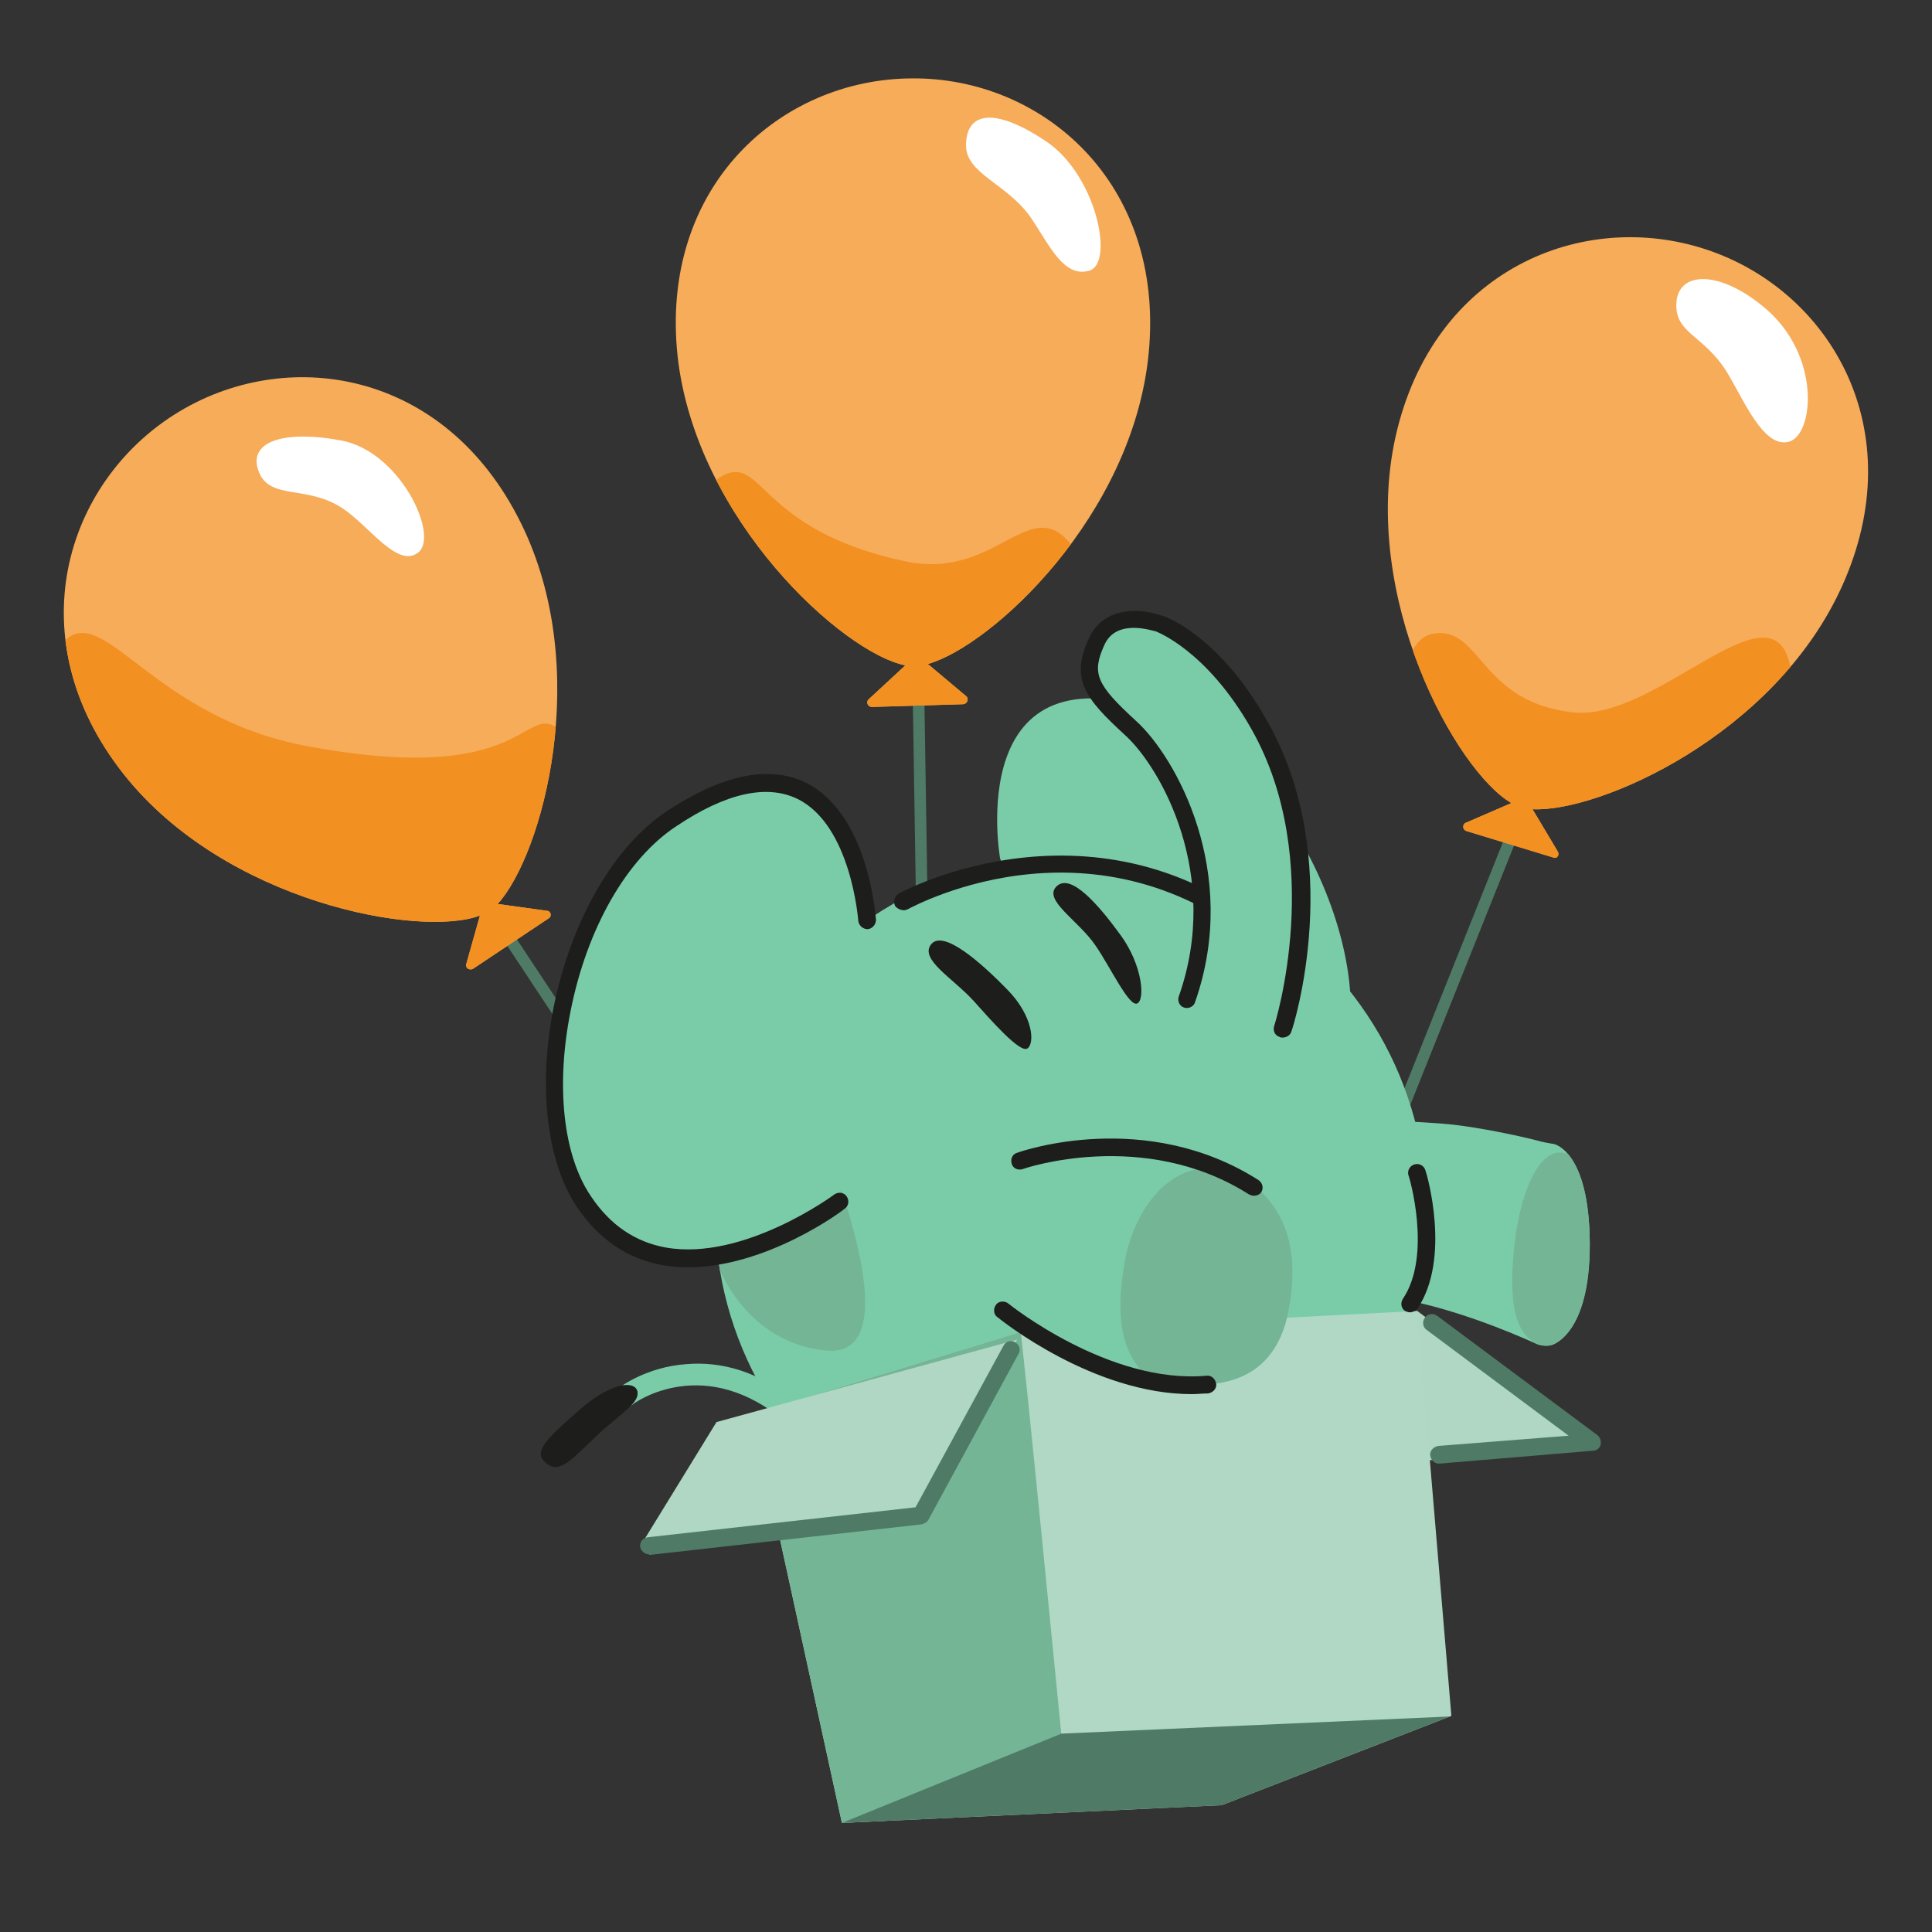 <?xml version="1.0" encoding="UTF-8"?>
<svg id="Dateien_hochladen" data-name="Dateien hochladen" xmlns="http://www.w3.org/2000/svg" version="1.1" xmlns:xlink="http://www.w3.org/1999/xlink" viewBox="0 0 283.4 283.4">
  <rect x="0" y="0" width="283.4" height="283.4" fill="#333333" stroke="none"/>
  <defs>
    <style>
      .cls-1 {
        fill: #f39022;
      }

      .cls-1, .cls-2, .cls-3, .cls-4, .cls-5, .cls-6, .cls-7, .cls-8, .cls-9, .cls-10, .cls-11 {
        stroke-width: 0px;
      }

      .cls-2 {
        fill: #afd7c3;
      }

      .cls-3 {
        fill: #f6ac59;
      }

      .cls-4 {
        fill: #4e7a66;
      }

      .cls-12 {
        clip-path: url(#clippath-2);
      }

      .cls-13 {
        clip-path: url(#clippath-6);
      }

      .cls-5 {
        fill: none;
      }

      .cls-14 {
        clip-path: url(#clippath-7);
      }

      .cls-15 {
        clip-path: url(#clippath-1);
      }

      .cls-16 {
        clip-path: url(#clippath-4);
      }

      .cls-6 {
        fill: #1d1d1b;
      }

      .cls-7 {
        fill: #7acca9;
      }

      .cls-17 {
        clip-path: url(#clippath);
      }

      .cls-18 {
        clip-path: url(#clippath-3);
      }

      .cls-8 {
        fill: #b0d8c4;
      }

      .cls-19 {
        clip-path: url(#clippath-8);
      }

      .cls-9 {
        fill: #74b596;
      }

      .cls-10 {
        fill: #1d1d1c;
      }

      .cls-11 {
        fill: #fff;
      }

      .cls-20 {
        clip-path: url(#clippath-5);
      }
    </style>
    <clipPath id="clippath">
      <path class="cls-5" d="M80.2,133.6l-7.2-1c6.5-7.1,14.1-34.3,3.4-55.9-11.2-22.7-34.7-26.1-50.8-15.9-16.1,10.2-23.1,32.9-7.5,52.7,14.9,18.9,43.6,24.1,52.3,20.8l-2,7.1c-.2.6.5,1,1,.7l11.1-7.4c.5-.3.3-1.1-.3-1.1Z"/>
    </clipPath>
    <clipPath id="clippath-1">
      <path class="cls-5" d="M141.7,102.1l-5.6-4.7c9.3-2.6,30.1-21.7,32.4-45.6,2.4-25.1-15.7-40.5-34.8-40.3-19.1,0-37,15.7-34.3,40.8,2.7,24,24.3,43.5,33.4,45.3l-5.4,5c-.4.4-.1,1.1.5,1.1l13.3-.4c.7,0,1-.8.5-1.2Z"/>
    </clipPath>
    <clipPath id="clippath-2">
      <path class="cls-5" d="M228.5,124.9l-3.7-6.2c9.7.5,35.5-10.8,45.4-32.7,10.4-23-1.8-43.4-19.9-49.4s-40.1,2.9-45.6,27.5c-5.2,23.5,8.9,49,17,53.7l-6.7,2.9c-.5.2-.5,1,.1,1.2l12.8,3.9c.5.2.9-.4.6-.9h0Z"/>
    </clipPath>
    <clipPath id="clippath-3">
      <circle class="cls-5" cx="157.1" cy="177.8" r="52.2"/>
    </clipPath>
    <clipPath id="clippath-4">
      <circle class="cls-5" cx="157.1" cy="177.8" r="52.2"/>
    </clipPath>
    <clipPath id="clippath-5">
      <polygon class="cls-5" points="110.4 207.4 123.5 267.4 179.2 264.8 212.9 251.7 207.9 192.3 150 195.3 110.4 207.4"/>
    </clipPath>
    <clipPath id="clippath-6">
      <polygon class="cls-5" points="110.4 207.4 123.5 267.4 179.2 264.8 212.9 251.7 207.9 192.3 150 195.3 110.4 207.4"/>
    </clipPath>
    <clipPath id="clippath-7">
      <path class="cls-5" d="M193.1,164.1s11.8.2,18.2.7,14.2,2.5,14.2,2.5c.6.2,1.7.4,2.4.5,0,0,5.2.9,5.3,14.5,0,13.6-5.6,15-5.6,15-.7.2-1.7.1-2.3-.2,0,0-9.6-4.5-18.6-6.3s-15.6-.7-15.6-.7l2-26Z"/>
    </clipPath>
    <clipPath id="clippath-8">
      <path class="cls-5" d="M149.6,194.1s34.9,21.4,39.4-1.8c6.3-32.3-40.2-22.3-40.2-22.3l.8,24.1Z"/>
    </clipPath>
  </defs>
  <polyline class="cls-2" points="164.3 204.8 192.5 216 233.6 211.7 207.9 192.3"/>
  <rect class="cls-4" x="174.3" y="152.9" width="69.8" height="1.7" transform="translate(-11.2 291) rotate(-68.2)"/>
  <rect class="cls-4" x="134.3" y="101.4" width="1.7" height="70.2" transform="translate(-2 2) rotate(-.9)"/>
  <rect class="cls-4" x="88.1" y="133.9" width="1.7" height="50.6" transform="translate(-73.1 75.5) rotate(-33.5)"/>
  <g>
    <path id="SVGID" class="cls-3" d="M80.2,133.6l-7.2-1c6.5-7.1,14.1-34.3,3.4-55.9-11.2-22.7-34.7-26.1-50.8-15.9s-23.1,32.9-7.5,52.7c14.9,18.9,43.6,24.1,52.3,20.8l-2,7.1c-.2.6.5,1,1,.7l11.1-7.4c.5-.3.3-1.1-.3-1.1Z"/>
    <g class="cls-17">
      <path class="cls-1" d="M36.2,151.4c-12.7-6.9-34-51.5-26.4-57.7,5.8-4.7,13,11.5,35,15.7,36,6.8,31.3-9.2,39.1-.7,17.1,18.5-21.7,56.6-47.7,42.7h0Z"/>
    </g>
  </g>
  <g>
    <path id="SVGID-2" class="cls-3" d="M141.7,102.1l-5.6-4.7c9.3-2.6,30.1-21.7,32.4-45.6,2.4-25.1-15.7-40.5-34.8-40.3-19.1.1-37,15.7-34.3,40.8,2.7,24,24.3,43.5,33.4,45.3l-5.4,5c-.4.4-.1,1.1.5,1.1l13.3-.4c.7,0,1-.8.5-1.2Z"/>
    <g class="cls-15">
      <path class="cls-1" d="M127.8,129.4c-11.6-8.7-30.6-54.5-22.2-59.4,6.4-3.8,5.2,7.6,27,12.3,14,3.1,18.7-11.1,25.2-1.5,14,20.9-6.4,66.3-30,48.6Z"/>
    </g>
  </g>
  <g>
    <path id="SVGID-3" class="cls-3" d="M228.5,124.9l-3.7-6.2c9.7.5,35.5-10.8,45.4-32.7,10.4-23-1.8-43.4-19.9-49.4s-40.1,2.9-45.6,27.5c-5.2,23.5,8.9,49,17,53.7l-6.7,2.9c-.5.2-.5,1,.1,1.2l12.8,3.9c.5.2.9-.4.6-.9h0Z"/>
    <g class="cls-12">
      <path class="cls-1" d="M211.6,154.2c-8.2-12-11.1-59.2-1.6-61.2,7.3-1.5,6.8,10,20.8,11.5,11.9,1.3,28.5-18.7,31.6-7.6,6.6,24.4-34.2,81.6-50.8,57.3Z"/>
    </g>
  </g>
  <path class="cls-7" d="M100.7,200.1c4.8-.4,10.8.8,17.1,6.4.7.6.7,1.6.1,2.3s-1.6.7-2.3.1c-12.1-10.6-22.5-3.2-22.9-2.8-.7.5-1.7.4-2.2-.3s-.4-1.7.3-2.2c.2-.2,4.1-3.1,9.9-3.5h0Z"/>
  <path class="cls-6" d="M80.2,214.7c-2.3-1.7.2-3.8,4.7-7.8,5.3-4.7,9-4.4,8.6-2.2-.3,1.6-3.5,3.4-6.8,6.7-3.4,3.3-4.8,4.6-6.5,3.3Z"/>
  <path class="cls-7" d="M146.7,125.9s-5.7-32.1,24.4-21.2c17.7,6.4,31.5,35.9,25.7,51.6-7.8,21.1-36.6,8.8-36.6,8.8"/>
  <g>
    <circle id="SVGID-4" class="cls-7" cx="157.1" cy="177.8" r="52.2"/>
    <g class="cls-18">
      <path class="cls-9" d="M142.8,235.4s.8-4.3,1.1-8.8c.4-4.6,12.2-.8,24.5-4.6,12.4-3.8,25.7-21.9,33.6-13.7s2.1,17.8-11.8,23.7c-13.8,5.8-39.3,7.9-47.4,3.4h0Z"/>
    </g>
    <g class="cls-16">
      <path class="cls-9" d="M120.5,166.8s14,32.7.6,31.3-16.8-15.2-16.8-15.2"/>
    </g>
  </g>
  <g>
    <path class="cls-7" d="M127.2,135s-2-32.6-28.7-14.9c-15.7,10.4-22.2,42.3-12.9,56.2,12.6,18.7,37.6-.1,37.6-.1"/>
    <path class="cls-10" d="M100.9,185.9c-1.2,0-2.4-.1-3.6-.3-5.2-.9-9.5-3.8-12.7-8.6-4.4-6.6-5.7-17.5-3.4-29.2,2.6-12.8,8.8-23.6,16.6-28.8,8.2-5.4,15-6.8,20.4-4.2,9.2,4.6,10.2,19.4,10.3,20.1,0,.7-.5,1.3-1.2,1.4-.7,0-1.3-.5-1.4-1.2,0,0-1-14-8.9-17.9-4.5-2.2-10.5-.9-17.8,4-7.3,4.8-13.1,15-15.5,27.1-2.2,11-1.1,21.2,3,27.2,2.8,4.2,6.5,6.7,11,7.5,11.4,2,24.6-7.7,24.7-7.8.6-.4,1.4-.3,1.8.3s.3,1.4-.3,1.8c-.4.4-11.5,8.6-23,8.6Z"/>
  </g>
  <g>
    <polygon id="SVGID-5" class="cls-8" points="110.4 207.4 123.5 267.4 179.2 264.8 212.9 251.7 207.9 192.3 150 195.3 110.4 207.4"/>
    <g class="cls-20">
      <path class="cls-9" d="M101.4,279.6v-72.7l48.3-11.5c.2,0,6.1,60.2,6.1,60.2l-54.4,24h0Z"/>
    </g>
    <g class="cls-13">
      <path class="cls-4" d="M103.1,275.7l52.6-21.4,81.6-3.6c.2,0,.2.2.1.3l-61.6,24.8h-72.7q0-.1,0-.1Z"/>
    </g>
  </g>
  <path class="cls-10" d="M166.8,147.2c1.2-.5.8-5.6-2.4-10s-7.3-9.2-9.4-7.2,3.2,5,5.7,8.7c2.2,3.2,4.9,9,6.1,8.5h0Z"/>
  <path class="cls-10" d="M150.7,153.8c1.1-.7.9-4.7-2.9-8.6-3.8-3.9-9.4-8.9-11.2-6.7-1.8,2.2,3.2,5,6.2,8.3,2.6,2.9,6.8,7.7,7.9,7Z"/>
  <path class="cls-10" d="M188,141.1c-.3,0-.6-.1-.9-.3-25.1-23.1-52.8-8-54-7.4-.6.3-1.4,0-1.8-.5-.3-.6-.1-1.4.5-1.8.3-.2,30.5-16.6,57,7.7.5.5.6,1.3.1,1.8-.2.3-.5.5-.9.5h0Z"/>
  <path class="cls-7" d="M172.3,156.5s7.8-25,1.3-38.2-19.3-17.5-12.7-26.1,24.2,7.4,28.5,27.2.2,38.9.2,38.9"/>
  <path class="cls-10" d="M188.1,152.2c-.1,0-.3,0-.4-.1-.7-.2-1-.9-.8-1.6.1-.2,7.6-24.2-3.3-43.5-6.6-11.7-14.1-14.4-14.1-14.4-.3,0-5.7-2-7.5,2-1.9,4.2-1.2,5.8,4.7,11.2,5.7,5.2,15.3,22.1,8.6,41.2-.2.7-1,1-1.6.8-.7-.2-1-1-.8-1.6,6.3-17.8-2.6-33.6-7.9-38.4-5.9-5.4-8-8.2-5.3-14.1,2.2-5,8-4.4,10.7-3.4.3,0,8.4,2.8,15.5,15.5,11.5,20.3,3.9,44.6,3.5,45.6-.2.5-.7.8-1.3.8h0Z"/>
  <g>
    <path id="SVGID-6" class="cls-7" d="M193.1,164.1s11.8.2,18.2.7,14.2,2.5,14.2,2.5c.6.2,1.7.4,2.4.5,0,0,5.2.9,5.3,14.5s-5.6,15-5.6,15c-.7.2-1.7.1-2.3-.2,0,0-9.6-4.5-18.6-6.3s-15.6-.7-15.6-.7"/>
    <g class="cls-14">
      <path class="cls-9" d="M234.4,187.2s3-11.6-2.7-16.8c-5.4-4.9-8.6,4.7-9.4,11s-1.2,14.6,3.8,15.9c5,1.2,6.9-5.9,8.3-10.1h0Z"/>
    </g>
  </g>
  <g>
    <path id="SVGID-7" class="cls-7" d="M149.6,194.1s34.9,21.4,39.4-1.8c6.3-32.3-40.2-22.3-40.2-22.3"/>
    <g class="cls-19">
      <path class="cls-9" d="M191.9,194.1s5.7-13.4-7-20.6c-12.2-6.9-18.6,4-19.9,11.5-1.3,7.4-1.7,17.3,9.3,19.7s14.9-5.8,17.6-10.6h0Z"/>
    </g>
  </g>
  <path class="cls-10" d="M174.8,204.5c-14.4,0-27.9-10.8-28.5-11.3-.6-.4-.6-1.3-.2-1.8.4-.6,1.3-.6,1.8-.2.1.1,14.8,11.9,29.1,10.6.7-.1,1.3.5,1.4,1.2s-.5,1.3-1.2,1.4c-.7,0-1.6.1-2.4.1h0Z"/>
  <path class="cls-10" d="M183.9,175.4c-.2,0-.5-.1-.7-.2-15.4-9.8-33-3.8-33.2-3.7-.7.2-1.4-.1-1.6-.8s.1-1.4.8-1.6c.8-.3,18.9-6.5,35.4,4,.6.4.8,1.2.4,1.8-.2.3-.6.5-1.1.5h0Z"/>
  <path class="cls-10" d="M206.8,192.5c-.2,0-.5-.1-.7-.2-.6-.4-.7-1.2-.3-1.8,4.3-6.4.9-18,.8-18.1-.2-.7.2-1.4.9-1.6.7-.2,1.4.2,1.6.9.2.5,3.8,12.9-1.2,20.3-.3.3-.7.5-1.1.5h0Z"/>
  <polyline class="cls-2" points="105.1 208.6 94.1 226.5 135.2 222.2 149.2 196.5"/>
  <path class="cls-4" d="M95.2,228c-.6,0-1.2-.5-1.3-1.1-.1-.7.4-1.3,1.1-1.4l39.3-4.4,12.9-23.7c.3-.6,1.1-.9,1.7-.5.6.3.9,1.1.5,1.7l-13.2,24.3c-.2.4-.6.6-1,.7l-40,4.5c0,0,0-.1,0-.1h0Z"/>
  <path class="cls-4" d="M211.1,214.7c-.7,0-1.2-.5-1.3-1.2s.5-1.3,1.2-1.4l19.1-1.5-20.8-15.5c-.6-.4-.7-1.2-.3-1.8s1.2-.7,1.8-.3l23.5,17.5c.4.3.6.9.5,1.4s-.6.9-1.1.9l-22.6,1.9h0Z"/>
  <path class="cls-11" d="M38,69.3c1.7,4.1,7.1,1.8,12.3,5.3,3.9,2.6,8.1,8.9,11.1,6.4s-2.7-14.8-11.4-16.4-13.8.3-12,4.7h0Z"/>
  <path class="cls-11" d="M141.7,21.2c-.1,4.4,6.2,5.7,9.7,11,2.6,3.9,4.7,8.6,8.4,7.5s1-14.1-6.4-19c-7.5-5-11.6-4.3-11.7.5Z"/>
  <path class="cls-11" d="M245.9,44.5c-.2,4.4,3.9,4.6,7.3,9.9,2.5,4,5.4,11.4,9.2,10.4,3.7-1,4.8-12.7-3.6-19.7-6.7-5.6-12.7-5.3-12.9-.6Z"/>
</svg>
